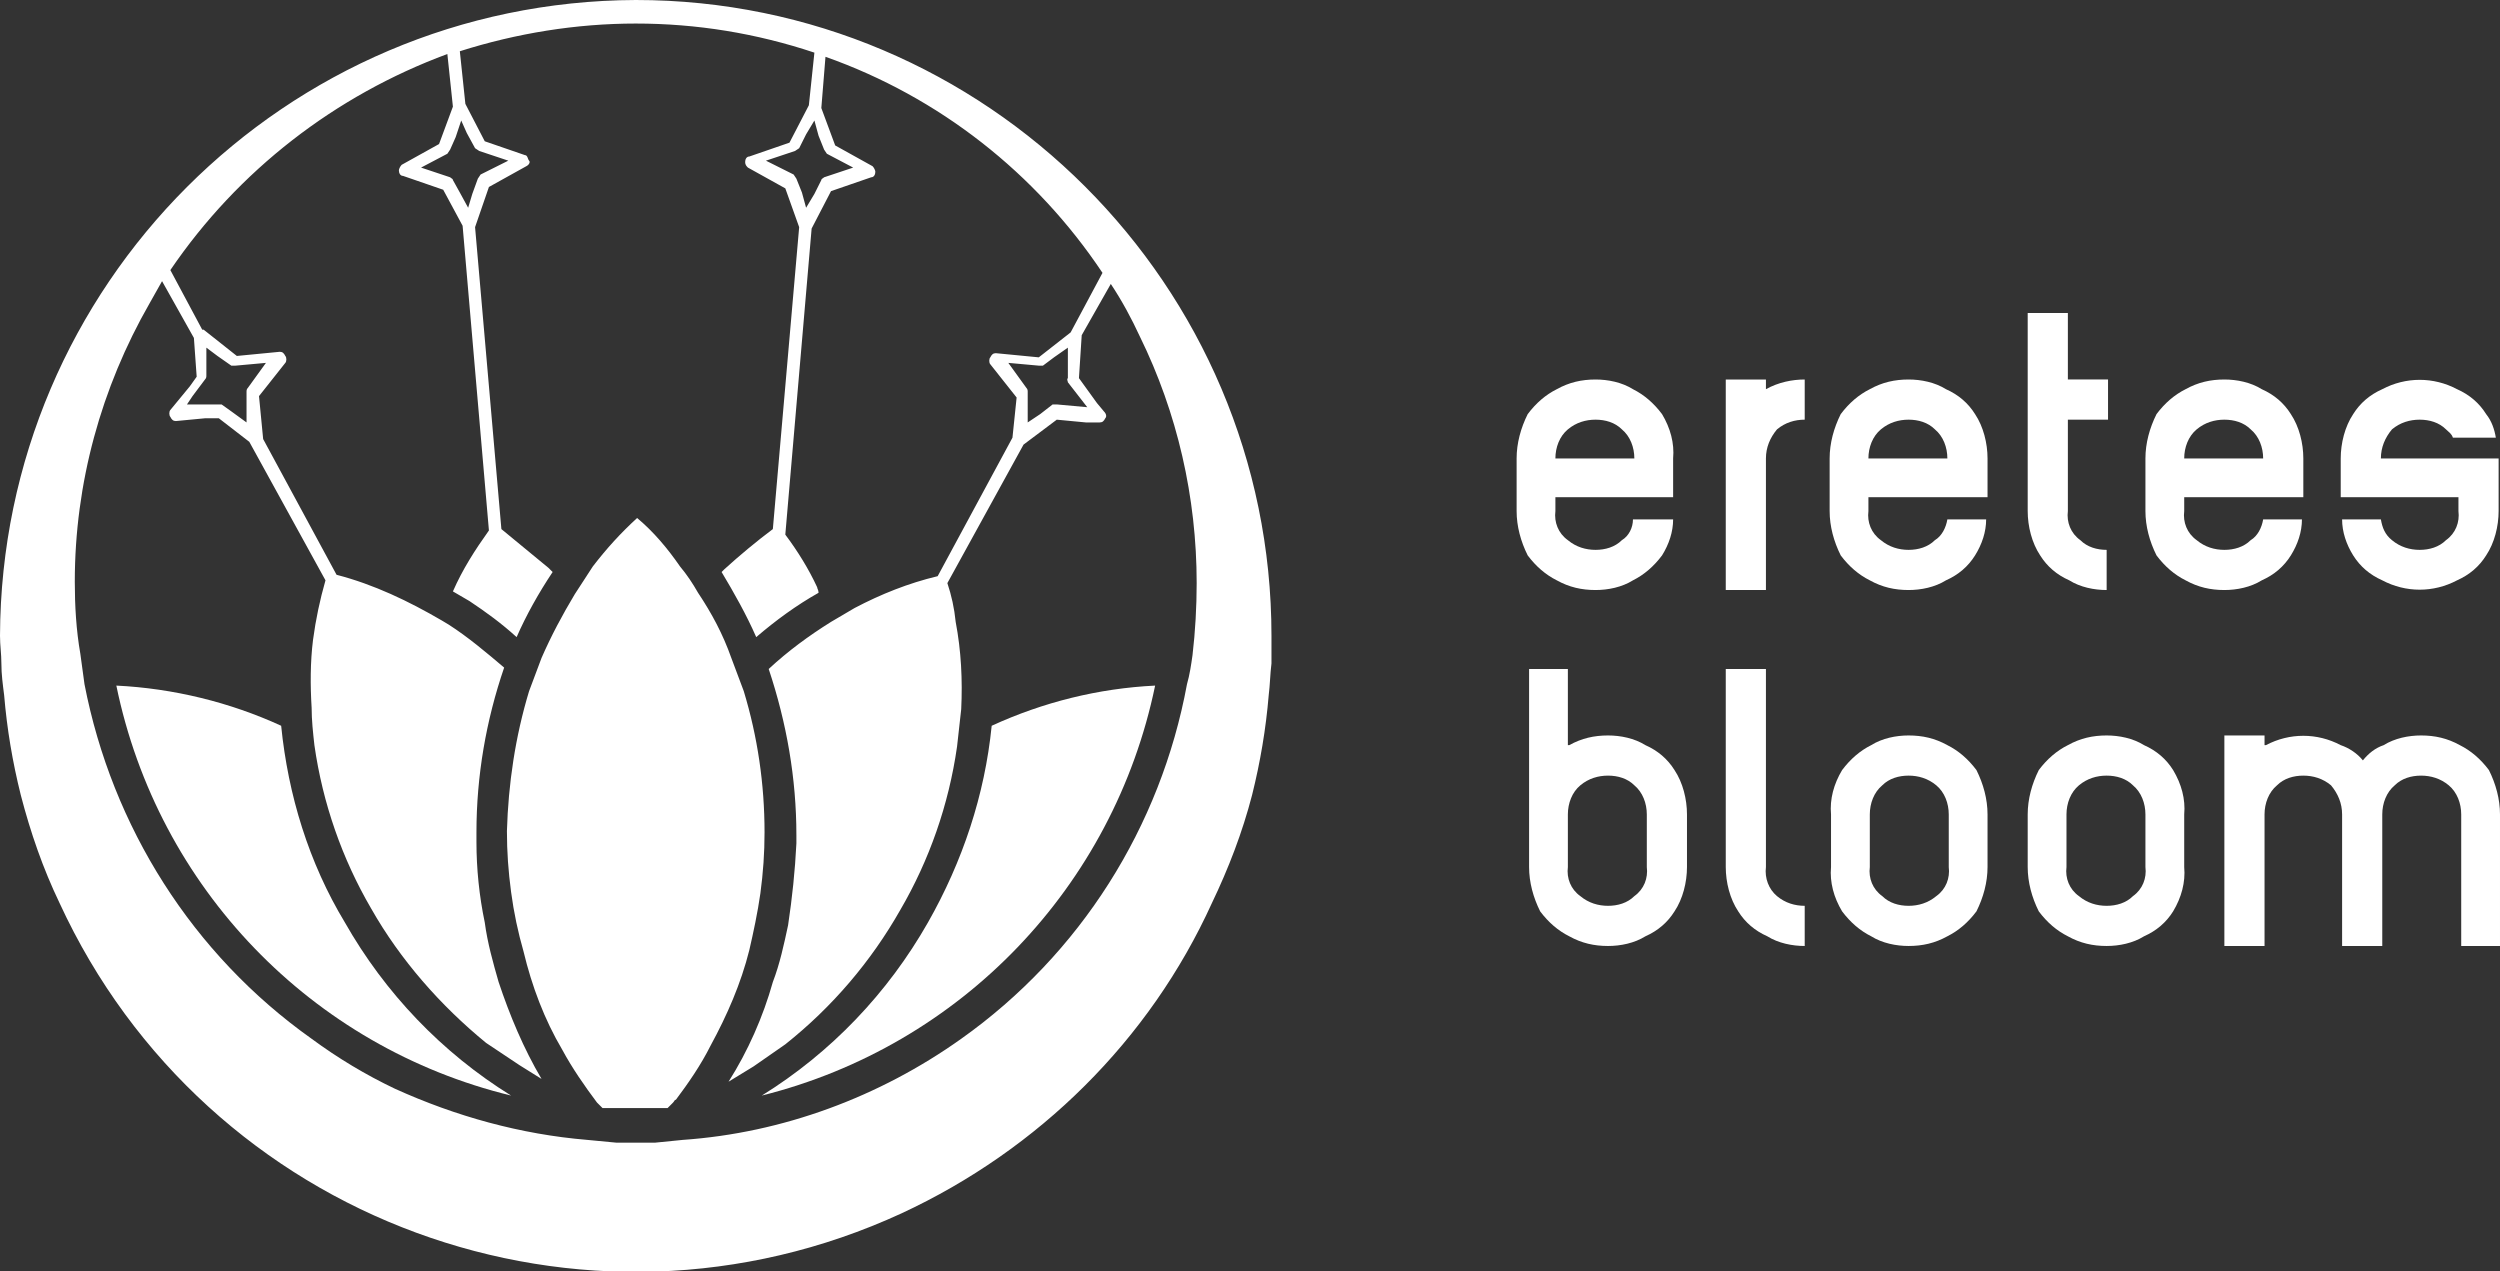 <?xml version="1.0" encoding="utf-8"?>
<!-- Generator: Adobe Illustrator 22.0.0, SVG Export Plug-In . SVG Version: 6.00 Build 0)  -->
<svg version="1.1" id="圖層_1" xmlns="http://www.w3.org/2000/svg" xmlns:xlink="http://www.w3.org/1999/xlink" x="0px" y="0px"
	 viewBox="0 0 180.5 91.8" style="enable-background:new 0 0 180.5 91.8;" xml:space="preserve">
<rect x="0" y="0" width="180.5" height="91.8" fill="#333333" stroke="none"/>
<style type="text/css">
	.st0{fill:#FFFFFF;}
</style>
<title>Logo</title>
<g>
	<g id="Layer_1">
		<g>
			<path class="st0" d="M45.9,0C20.6,0.1,0.1,20.6,0,45.9c0,0.7,0.1,1.3,0.1,2c0,0.8,0.1,1.5,0.2,2.3c0.2,2.4,0.6,4.8,1.2,7.2
				c0.7,2.7,1.6,5.3,2.8,7.8c10.6,23,37.8,33,60.8,22.4c9.9-4.6,17.9-12.5,22.4-22.4c1.2-2.5,2.2-5.1,2.9-7.8c0.6-2.4,1-4.8,1.2-7.2
				c0.1-0.8,0.1-1.5,0.2-2.3v-2C91.8,20.6,71.2,0,45.9,0C45.9,0,45.9,0,45.9,0z M85.7,49.4C83.8,59.7,78,68.9,69.4,75
				c-5.9,4.2-12.9,6.8-20.1,7.3l-2,0.2h-2.8l-2.1-0.2c-4.8-0.4-9.5-1.7-13.9-3.7c-2.1-1-4.1-2.2-6-3.6C13.9,68.9,8.1,59.7,6.1,49.4
				l-0.3-2.2c-0.3-1.7-0.4-3.5-0.4-5.2c0-7.1,1.9-14,5.4-20.1l0.9-1.6l2.3,4.1l0.2,2.8l-0.5,0.7l-1.4,1.7c-0.1,0.1-0.1,0.4,0,0.5
				c0.1,0.2,0.2,0.3,0.4,0.3l2.1-0.2h1l2.2,1.7l5.5,10c-0.4,1.4-0.7,2.8-0.9,4.3c-0.2,1.6-0.2,3.3-0.1,4.9c0,0.9,0.1,1.8,0.2,2.7
				c0.6,4.2,2,8.2,4.1,11.8c2.1,3.7,5,7,8.3,9.7l2.4,1.6l1.6,1c-1.3-2.2-2.3-4.6-3.1-7c-0.4-1.4-0.8-2.8-1-4.3
				c-0.4-1.9-0.6-3.9-0.6-5.8v-0.7c0-4.1,0.7-8.1,2-11.9c-1.3-1.1-2.6-2.2-4-3.1l-0.5-0.3c-2.4-1.4-4.9-2.6-7.6-3.3L19,31.7l0,0
				l-0.3-3.1l1.9-2.4c0.1-0.1,0.1-0.4,0-0.5c-0.1-0.2-0.2-0.3-0.4-0.3l-3.1,0.3l-2.4-1.9h-0.1l-2.3-4.3c4.9-7.2,11.9-12.6,20-15.6
				l0.4,3.8l-1,2.7L29,11.9c-0.1,0.1-0.2,0.3-0.2,0.4c0,0.2,0.1,0.4,0.3,0.4l2.9,1l1.4,2.6l1.9,22c-1,1.4-1.9,2.8-2.6,4.4l1.2,0.7
				c1.2,0.8,2.3,1.6,3.4,2.6c0.7-1.6,1.6-3.2,2.6-4.7L39.6,41l-3.4-2.8l-1.9-21.8l1-2.9L38,12c0.2-0.1,0.3-0.3,0.2-0.4
				s-0.1-0.4-0.3-0.4l-2.9-1l-1.4-2.7l0,0l-0.4-3.8c4.1-1.3,8.4-2,12.7-2c4.4,0,8.7,0.7,12.9,2.1l-0.4,3.8L57,10.3l-2.9,1
				c-0.2,0-0.3,0.2-0.3,0.4c0,0.2,0.1,0.3,0.2,0.4l2.7,1.5l1,2.8l-1.9,21.8c-1.2,0.9-2.4,1.9-3.5,2.9l-0.2,0.2
				c0.9,1.5,1.8,3.1,2.5,4.7c1.4-1.2,2.9-2.3,4.5-3.2c0-0.2-0.1-0.3-0.1-0.4c-0.6-1.3-1.4-2.6-2.3-3.8l1.9-22.1l1.4-2.7l2.9-1
				c0.2,0,0.3-0.2,0.3-0.4c0-0.1-0.1-0.3-0.2-0.4l-2.7-1.5l-1-2.7l0.3-3.7c8.2,2.9,15.2,8.4,20,15.6L77.3,24L75,25.8l-3.1-0.3
				c-0.2,0-0.3,0.1-0.4,0.3c-0.1,0.1-0.1,0.4,0,0.5l1.9,2.4l-0.3,2.9l-5.4,10c-2.1,0.5-4.1,1.3-6,2.3l-1.7,1c-1.6,1-3.1,2.1-4.5,3.4
				c1.3,3.9,2,7.9,2,12v0.6c-0.1,2-0.3,3.9-0.6,5.9c-0.3,1.4-0.6,2.8-1.1,4.1c-0.7,2.5-1.8,5-3.2,7.2l1.8-1.1l2.3-1.6
				c3.4-2.7,6.2-6,8.3-9.7c2.1-3.6,3.5-7.6,4.1-11.8c0.1-0.9,0.2-1.8,0.3-2.7c0.1-2.1,0-4.2-0.4-6.3c-0.1-1-0.3-1.9-0.6-2.8l5.5-10
				l2.4-1.8l2.1,0.2h1c0.2,0,0.3-0.1,0.4-0.3c0.1-0.1,0.1-0.3-0.1-0.5l-0.5-0.6l-1.3-1.8l0.2-3.1l2.1-3.7c0.8,1.2,1.5,2.5,2.1,3.8
				c2.7,5.5,4.1,11.6,4.1,17.8c0,1.7-0.1,3.5-0.3,5.2C86,48,85.9,48.7,85.7,49.4L85.7,49.4z M14.9,25.1l0.8,0.6l1,0.7H17l2.2-0.2
				L17.9,28c-0.1,0.1-0.1,0.2-0.1,0.3v2.2l-1.1-0.8L16,29.2h-2.5l0.4-0.6l0.9-1.2c0.1-0.1,0.1-0.2,0.1-0.3v-0.9L14.9,25.1z
				 M32.9,9.9l0.4-1.2l0.4,0.9l0.6,1.1l0.3,0.2l2.1,0.7l-2,1l-0.2,0.3L34.1,14l-0.3,1l-0.6-1.1L32.7,13c0-0.1-0.1-0.1-0.2-0.2
				l-2.1-0.7l1.9-1l0.2-0.3L32.9,9.9z M59.1,9.8l0.4,1l0.2,0.3l1.9,1l-2.1,0.7c-0.1,0.1-0.2,0.1-0.2,0.2l-0.5,1l-0.6,1l-0.3-1.1
				l-0.4-1l-0.2-0.3l-2-1l2.1-0.7l0.3-0.2l0.5-1l0.6-1L59.1,9.8z M77.1,26.1v1.2c-0.1,0.1,0,0.2,0,0.3l1.4,1.8l-2.2-0.2H76l-0.9,0.7
				l-0.9,0.6v-2.2c0-0.1,0-0.2-0.1-0.3l-1.3-1.8l2.2,0.2h0.3l0.8-0.6l1-0.7V26.1z"/>
			<path class="st0" d="M24.9,66.6c-2.6-4.3-4.1-9.2-4.6-14.2c-3.7-1.7-7.8-2.7-11.9-2.9c3,14.6,14.1,26.1,28.5,29.6
				C31.9,76,27.8,71.7,24.9,66.6z"/>
			<path class="st0" d="M67,66.6c-2.9,5.1-7,9.4-12,12.5C69.4,75.5,80.4,64,83.4,49.5c-4.1,0.2-8.1,1.2-11.8,2.9
				C71.1,57.4,69.5,62.2,67,66.6z"/>
			<path class="st0" d="M54.9,64.5c0.2-1.5,0.3-2.9,0.3-4.4c0-3.5-0.5-6.9-1.5-10.2l-0.9-2.4c-0.6-1.7-1.4-3.2-2.4-4.7
				c-0.4-0.7-0.8-1.3-1.3-1.9c-0.9-1.3-1.9-2.5-3.1-3.5c-1.2,1.1-2.2,2.2-3.2,3.5l-1.3,2c-0.9,1.5-1.7,3-2.4,4.6l-0.9,2.4
				c-1,3.3-1.5,6.7-1.6,10.1c0,1.5,0.1,2.9,0.3,4.4c0.2,1.5,0.5,2.9,0.9,4.3c0.6,2.5,1.5,4.9,2.8,7.1c0.7,1.3,1.6,2.6,2.5,3.8l0,0
				l0.4,0.4h4.7l0.4-0.4c0.1-0.1,0.1-0.2,0.2-0.2c0.9-1.2,1.8-2.5,2.5-3.9c1.2-2.2,2.2-4.5,2.8-6.9C54.4,67.3,54.7,65.9,54.9,64.5z"
				/>
		</g>
		<path class="st0" d="M112.4,41.9c0.9,0.5,1.8,0.7,2.8,0.7c0.9,0,1.9-0.2,2.7-0.7c0.8-0.4,1.5-1,2.1-1.8c0.5-0.8,0.8-1.7,0.8-2.6
			h-2.9c0,0.6-0.3,1.2-0.8,1.5c-0.5,0.5-1.2,0.7-1.9,0.7c-0.7,0-1.4-0.2-2-0.7c-0.7-0.5-1-1.3-0.9-2.1v-1h8.5v-2.8
			c0.1-1.1-0.2-2.2-0.8-3.2c-0.6-0.8-1.3-1.4-2.1-1.8c-0.8-0.5-1.8-0.7-2.7-0.7c-1,0-1.9,0.2-2.8,0.7c-0.8,0.4-1.5,1-2.1,1.8
			c-0.5,1-0.8,2.1-0.8,3.2v3.8c0,1.1,0.3,2.2,0.8,3.2C110.9,40.9,111.6,41.5,112.4,41.9z M113.2,31c0.6-0.5,1.3-0.7,2-0.7
			c0.7,0,1.4,0.2,1.9,0.7c0.6,0.5,0.9,1.3,0.9,2.1h-5.7C112.3,32.3,112.6,31.5,113.2,31L113.2,31z"/>
		<path class="st0" d="M127.5,28.1v-0.7h-2.9v15.2h2.9v-9.5c0-0.8,0.3-1.5,0.8-2.1c0.6-0.5,1.3-0.7,2-0.7v-2.9
			C129.4,27.4,128.4,27.6,127.5,28.1L127.5,28.1z"/>
		<path class="st0" d="M135,41.9c0.9,0.5,1.8,0.7,2.8,0.7c0.9,0,1.9-0.2,2.7-0.7c0.9-0.4,1.6-1,2.1-1.8c0.5-0.8,0.8-1.7,0.8-2.6
			h-2.8c-0.1,0.6-0.4,1.2-0.9,1.5c-0.5,0.5-1.2,0.7-1.9,0.7c-0.7,0-1.4-0.2-2-0.7c-0.7-0.5-1-1.3-0.9-2.1v-1h8.6v-2.8
			c0-1.1-0.3-2.3-0.9-3.2c-0.5-0.8-1.2-1.4-2.1-1.8c-0.8-0.5-1.8-0.7-2.7-0.7c-1,0-1.9,0.2-2.8,0.7c-0.8,0.4-1.5,1-2.1,1.8
			c-0.5,1-0.8,2.1-0.8,3.2v3.8c0,1.1,0.3,2.2,0.8,3.2C133.5,40.9,134.2,41.5,135,41.9z M135.8,31c0.6-0.5,1.3-0.7,2-0.7
			c0.7,0,1.4,0.2,1.9,0.7c0.6,0.5,0.9,1.3,0.9,2.1h-5.7C134.9,32.3,135.2,31.5,135.8,31L135.8,31z"/>
		<path class="st0" d="M149.4,41.9c0.8,0.5,1.8,0.7,2.7,0.7v-2.9c-0.7,0-1.4-0.2-1.9-0.7c-0.7-0.5-1-1.3-0.9-2.1v-6.6h2.9v-2.9h-2.9
			v-4.8h-2.9v14.3c0,1.1,0.3,2.3,0.9,3.2C147.8,40.9,148.5,41.5,149.4,41.9z"/>
		<path class="st0" d="M165.4,40.1c0.5-0.8,0.8-1.7,0.8-2.6h-2.8c-0.1,0.6-0.4,1.2-0.9,1.5c-0.5,0.5-1.2,0.7-1.9,0.7
			c-0.7,0-1.4-0.2-2-0.7c-0.7-0.5-1-1.3-0.9-2.1v-1h8.6v-2.8c0-1.1-0.3-2.3-0.9-3.2c-0.5-0.8-1.2-1.4-2.1-1.8
			c-0.8-0.5-1.8-0.7-2.7-0.7c-1,0-1.9,0.2-2.8,0.7c-0.8,0.4-1.5,1-2.1,1.8c-0.5,1-0.8,2.1-0.8,3.2v3.8c0,1.1,0.3,2.2,0.8,3.2
			c0.6,0.8,1.3,1.4,2.1,1.8c0.9,0.5,1.8,0.7,2.8,0.7c0.9,0,1.9-0.2,2.7-0.7C164.2,41.5,164.9,40.9,165.4,40.1z M158.6,31
			c0.6-0.5,1.3-0.7,2-0.7c0.7,0,1.4,0.2,1.9,0.7c0.6,0.5,0.9,1.3,0.9,2.1h-5.7C157.7,32.3,158,31.5,158.6,31z"/>
		<path class="st0" d="M118.8,53.8c-0.8-0.5-1.8-0.7-2.7-0.7c-1,0-1.9,0.2-2.8,0.7h-0.1v-5.5h-2.8v14.3c0,1.1,0.3,2.2,0.8,3.2
			c0.6,0.8,1.3,1.4,2.1,1.8c0.9,0.5,1.8,0.7,2.8,0.7c0.9,0,1.9-0.2,2.7-0.7c0.9-0.4,1.6-1,2.1-1.8c0.6-0.9,0.9-2.1,0.9-3.2v-3.8
			c0-1.1-0.3-2.3-0.9-3.2C120.4,54.8,119.7,54.2,118.8,53.8z M118.9,62.6c0.1,0.8-0.2,1.6-0.9,2.1c-0.5,0.5-1.2,0.7-1.9,0.7
			c-0.7,0-1.4-0.2-2-0.7c-0.7-0.5-1-1.3-0.9-2.1v-3.8c0-0.8,0.3-1.6,0.9-2.1c0.6-0.5,1.3-0.7,2-0.7c0.7,0,1.4,0.2,1.9,0.7
			c0.6,0.5,0.9,1.3,0.9,2.1V62.6z"/>
		<path class="st0" d="M127.5,62.6V48.3h-2.9v14.3c0,1.1,0.3,2.3,0.9,3.2c0.5,0.8,1.2,1.4,2.1,1.8c0.8,0.5,1.8,0.7,2.7,0.7v-2.9
			c-0.7,0-1.4-0.2-2-0.7C127.7,64.2,127.4,63.4,127.5,62.6z"/>
		<path class="st0" d="M140.6,53.8c-0.9-0.5-1.8-0.7-2.8-0.7c-0.9,0-1.9,0.2-2.7,0.7c-0.8,0.4-1.5,1-2.1,1.8c-0.6,1-0.9,2.1-0.8,3.2
			v3.8c-0.1,1.1,0.2,2.2,0.8,3.2c0.6,0.8,1.3,1.4,2.1,1.8c0.8,0.5,1.8,0.7,2.7,0.7c1,0,1.9-0.2,2.8-0.7c0.8-0.4,1.5-1,2.1-1.8
			c0.5-1,0.8-2.1,0.8-3.2v-3.8c0-1.1-0.3-2.2-0.8-3.2C142.1,54.8,141.4,54.2,140.6,53.8z M139.8,64.7c-0.6,0.5-1.3,0.7-2,0.7
			c-0.7,0-1.4-0.2-1.9-0.7c-0.7-0.5-1-1.3-0.9-2.1v-3.8c0-0.8,0.3-1.6,0.9-2.1c0.5-0.5,1.2-0.7,1.9-0.7c0.7,0,1.4,0.2,2,0.7
			c0.6,0.5,0.9,1.3,0.9,2.1v3.8C140.8,63.4,140.5,64.2,139.8,64.7L139.8,64.7z"/>
		<path class="st0" d="M154.8,53.8c-0.8-0.5-1.8-0.7-2.7-0.7c-1,0-1.9,0.2-2.8,0.7c-0.8,0.4-1.5,1-2.1,1.8c-0.5,1-0.8,2.1-0.8,3.2
			v3.8c0,1.1,0.3,2.2,0.8,3.2c0.6,0.8,1.3,1.4,2.1,1.8c0.9,0.5,1.8,0.7,2.8,0.7c0.9,0,1.9-0.2,2.7-0.7c0.9-0.4,1.6-1,2.1-1.8
			c0.6-1,0.9-2.1,0.8-3.2v-3.8c0.1-1.1-0.2-2.2-0.8-3.2C156.4,54.8,155.7,54.2,154.8,53.8z M154,64.7c-0.5,0.5-1.2,0.7-1.9,0.7
			c-0.7,0-1.4-0.2-2-0.7c-0.7-0.5-1-1.3-0.9-2.1v-3.8c0-0.8,0.3-1.6,0.9-2.1c0.6-0.5,1.3-0.7,2-0.7c0.7,0,1.4,0.2,1.9,0.7
			c0.6,0.5,0.9,1.3,0.9,2.1v3.8C155,63.4,154.7,64.2,154,64.7z"/>
		<path class="st0" d="M179.7,55.6c-0.6-0.8-1.3-1.4-2.1-1.8c-0.9-0.5-1.8-0.7-2.8-0.7c-0.9,0-1.9,0.2-2.7,0.7
			c-0.6,0.2-1.1,0.6-1.5,1.1c-0.4-0.5-1-0.9-1.6-1.1c-1.7-0.9-3.7-0.9-5.4,0h-0.1v-0.7h-2.9v15.2h2.9v-9.5c0-0.8,0.3-1.6,0.9-2.1
			c0.5-0.5,1.2-0.7,1.9-0.7c0.7,0,1.4,0.2,2,0.7c0.5,0.6,0.8,1.3,0.8,2.1v9.5h2.9v-9.5c0-0.8,0.3-1.6,0.9-2.1
			c0.5-0.5,1.2-0.7,1.9-0.7c0.7,0,1.4,0.2,2,0.7c0.6,0.5,0.9,1.3,0.9,2.1v9.5h2.8v-9.5C180.5,57.7,180.2,56.6,179.7,55.6z"/>
		<path class="st0" d="M177.5,36.9c0.1,0.8-0.2,1.6-0.9,2.1c-0.5,0.5-1.2,0.7-1.9,0.7c-0.7,0-1.4-0.2-2-0.7
			c-0.5-0.4-0.7-0.9-0.8-1.5h-2.8c0,0.9,0.3,1.8,0.8,2.6c0.5,0.8,1.2,1.4,2.1,1.8c1.7,0.9,3.7,0.9,5.4,0c0.9-0.4,1.6-1,2.1-1.8
			c0.6-0.9,0.9-2.1,0.9-3.2v-3.8h-8.5c0-0.8,0.3-1.5,0.8-2.1c0.6-0.5,1.3-0.7,2-0.7c0.7,0,1.4,0.2,1.9,0.7c0.2,0.2,0.4,0.3,0.5,0.6
			h3.1c-0.1-0.6-0.3-1.2-0.7-1.7c-0.5-0.8-1.2-1.4-2.1-1.8c-1.7-0.9-3.7-0.9-5.4,0c-0.9,0.4-1.6,1-2.1,1.8c-0.6,0.9-0.9,2.1-0.9,3.2
			v2.8h8.5V36.9z"/>
	</g>
</g>
</svg>
